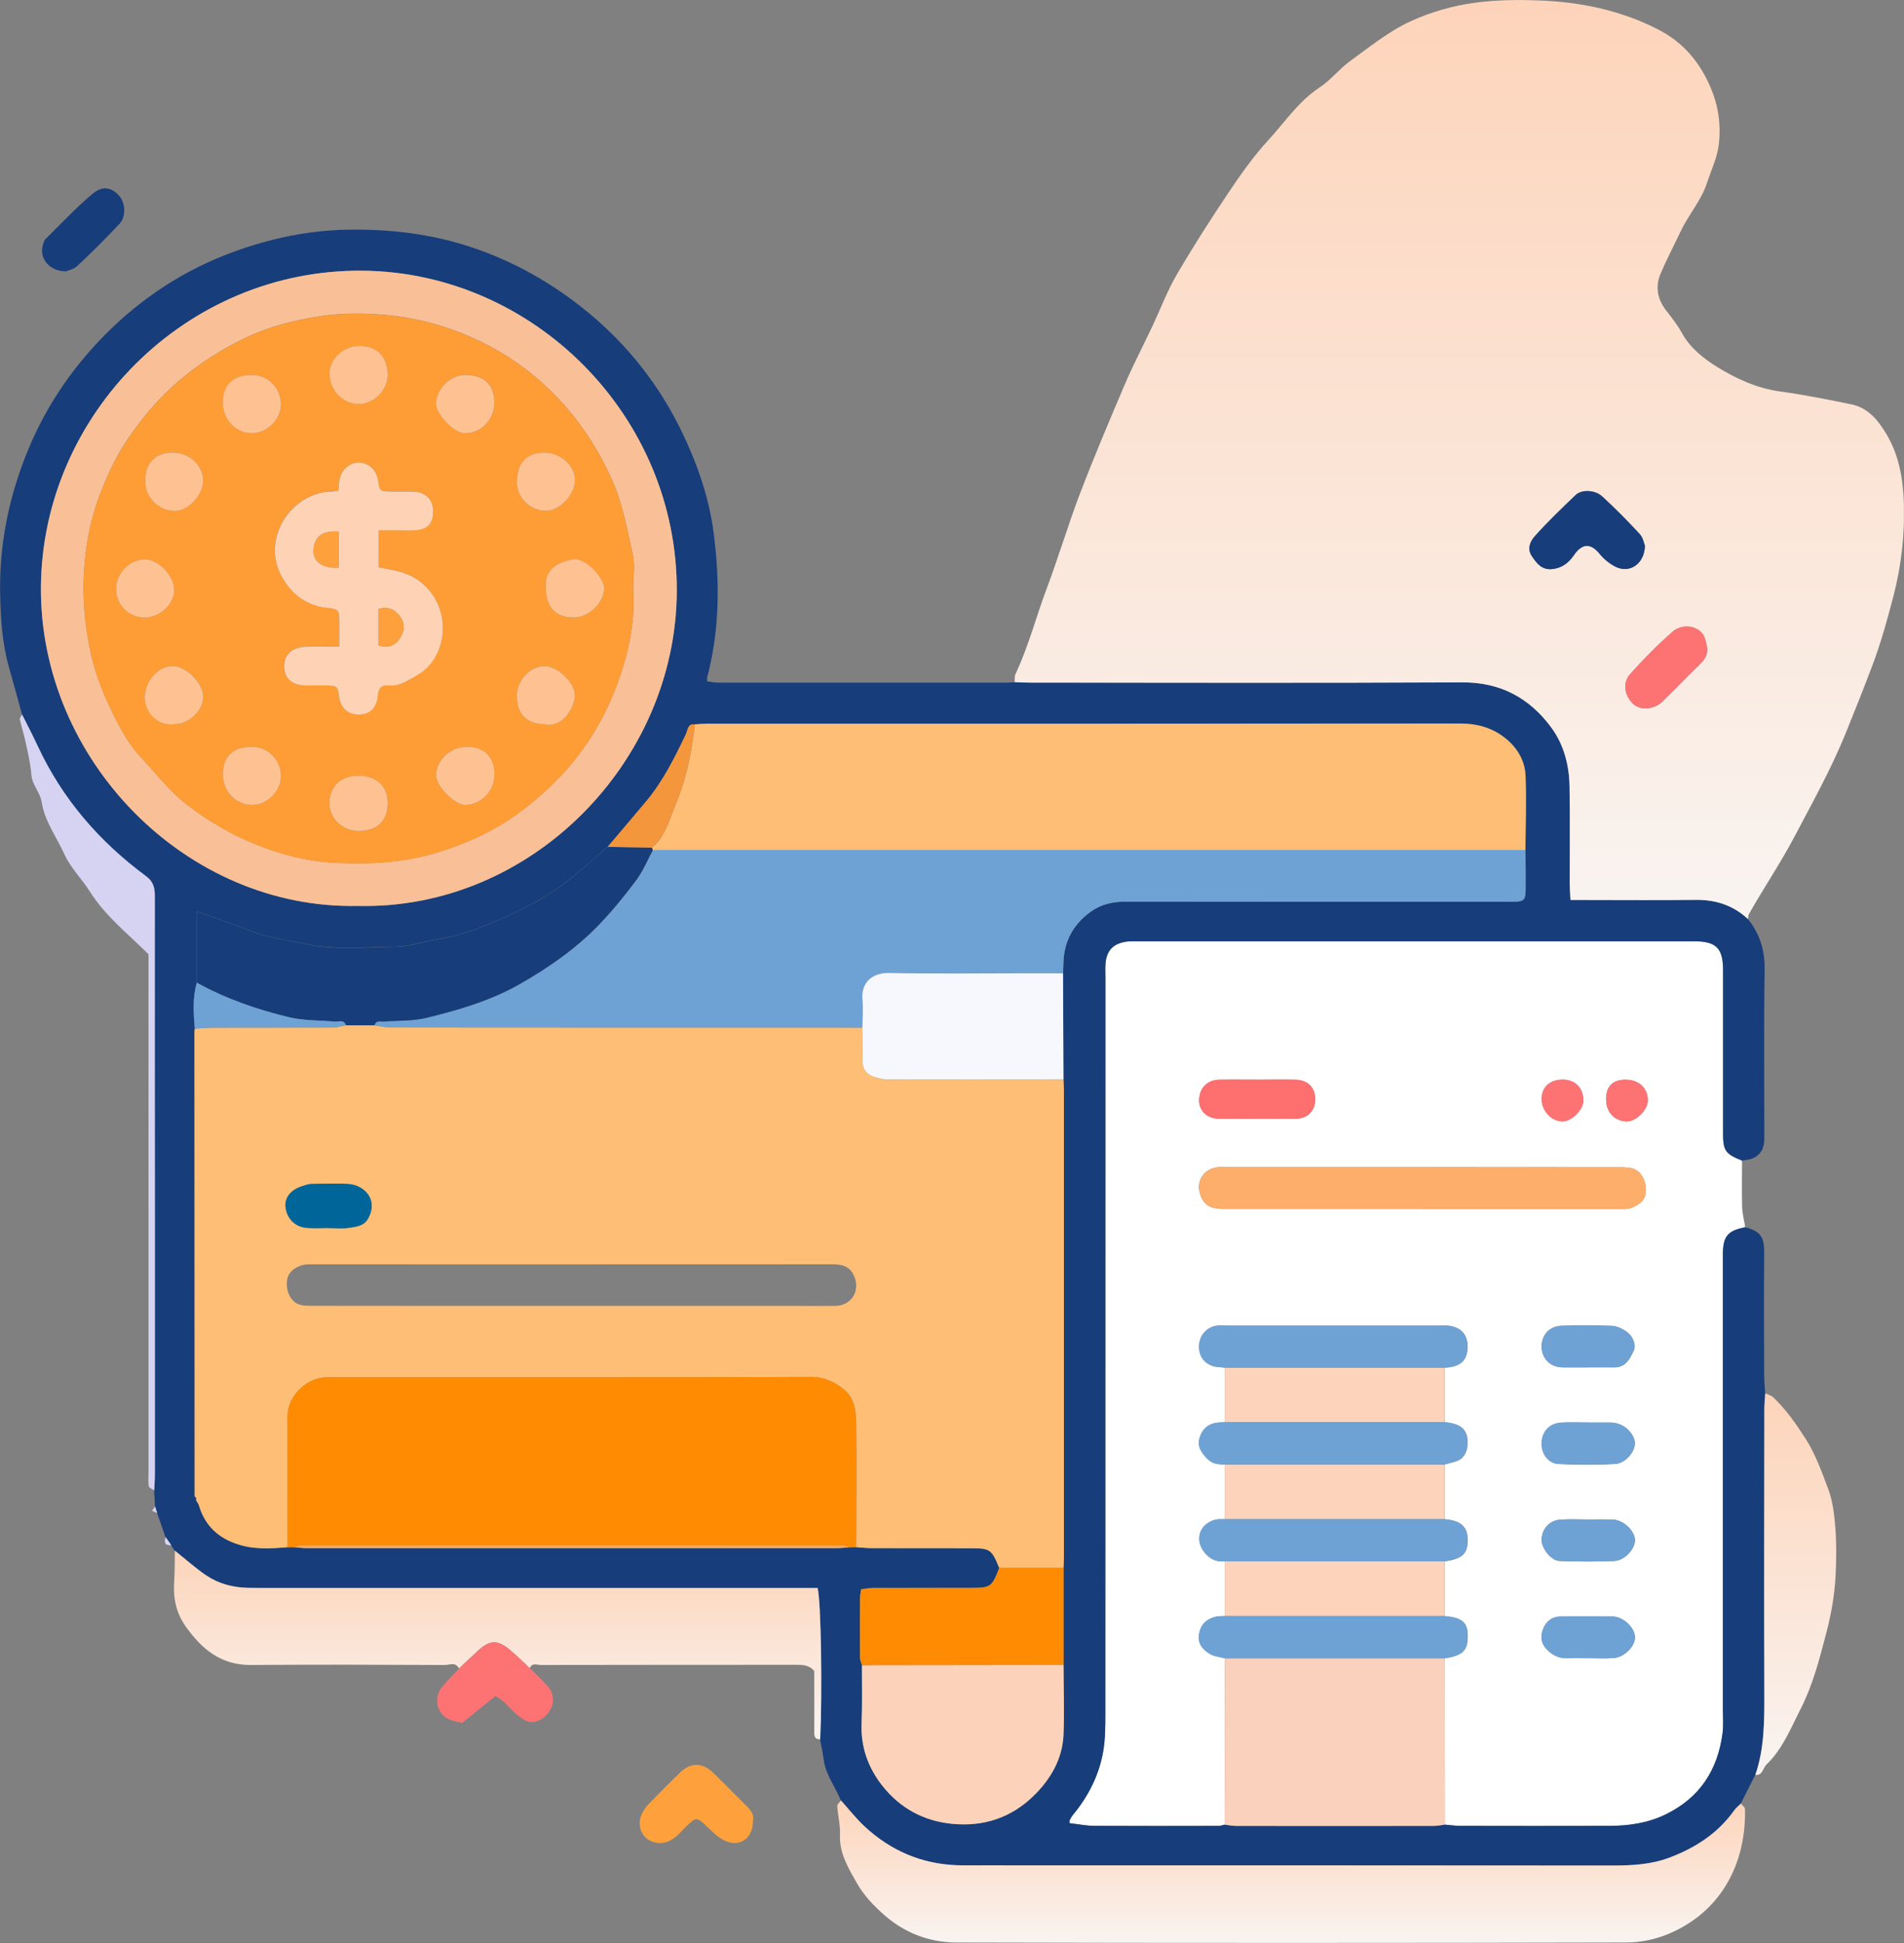 <svg width="98" height="100" viewBox="0 0 98 100" fill="none" xmlns="http://www.w3.org/2000/svg">
<rect x="0" y="0" width="98" height="100" fill="#808080" stroke="none"/>
<g clip-path="url(#clip0_1_671)">
<path d="M89.664 59.736C89.664 60.536 89.647 61.335 89.67 62.131C89.68 62.478 89.773 62.818 89.83 63.164C88.947 63.337 88.701 63.621 88.684 64.483C88.681 64.707 88.684 64.927 88.684 65.15C88.684 72.775 88.684 80.398 88.684 88.023C88.684 88.413 88.718 88.806 88.668 89.186C88.421 91.095 87.492 92.531 85.729 93.387C84.813 93.834 83.837 93.97 82.837 93.973C80.286 93.983 77.737 93.977 75.185 93.973C74.912 93.973 74.639 93.93 74.369 93.91C74.369 91.055 74.362 88.203 74.359 85.348C75.175 85.232 75.488 84.992 75.535 84.449C75.608 83.546 75.348 83.26 74.362 83.176V80.361C75.168 80.245 75.488 80.005 75.535 79.475C75.612 78.635 75.272 78.266 74.362 78.189C74.362 77.249 74.362 76.313 74.362 75.374C74.642 75.284 74.959 75.247 75.188 75.091C75.362 74.971 75.495 74.704 75.522 74.484C75.628 73.645 75.272 73.272 74.362 73.198C74.362 72.262 74.362 71.323 74.362 70.387C74.419 70.383 74.472 70.38 74.529 70.377C75.238 70.3 75.552 69.957 75.538 69.261C75.528 68.658 75.155 68.281 74.509 68.225C74.372 68.215 74.232 68.225 74.096 68.225C70.451 68.225 66.806 68.225 63.162 68.225C62.969 68.225 62.772 68.201 62.582 68.238C62.102 68.325 61.766 68.721 61.723 69.204C61.679 69.714 61.919 70.124 62.406 70.297C62.606 70.367 62.835 70.36 63.049 70.387C63.049 71.323 63.049 72.262 63.049 73.198C62.939 73.205 62.825 73.205 62.715 73.215C62.222 73.255 61.899 73.522 61.753 73.985C61.606 74.441 61.829 74.758 62.142 75.077C62.412 75.357 62.715 75.367 63.049 75.374C63.049 76.31 63.049 77.249 63.049 78.186C62.882 78.196 62.709 78.172 62.552 78.216C61.673 78.456 61.46 79.345 62.089 80.001C62.366 80.291 62.672 80.391 63.049 80.358C63.049 81.297 63.049 82.233 63.049 83.173C62.912 83.18 62.769 83.169 62.636 83.196C62.099 83.306 61.799 83.619 61.719 84.109C61.639 84.599 61.916 84.905 62.279 85.122C62.499 85.255 62.789 85.275 63.049 85.345C63.049 88.197 63.042 91.052 63.039 93.903C62.932 93.927 62.825 93.97 62.719 93.97C60.583 93.973 58.448 93.98 56.316 93.967C55.889 93.967 55.463 93.877 55.047 93.83C55.047 93.734 55.036 93.7 55.047 93.68C55.1 93.587 55.15 93.487 55.216 93.404C56.006 92.451 56.556 91.368 56.772 90.152C56.889 89.506 56.882 88.83 56.886 88.17C56.892 75.554 56.889 62.938 56.889 50.322C56.889 50.098 56.879 49.878 56.889 49.655C56.925 48.956 57.252 48.579 57.925 48.466C58.115 48.436 58.311 48.443 58.505 48.443C68.069 48.443 77.634 48.443 87.202 48.443C88.328 48.443 88.681 48.799 88.681 49.928C88.681 52.73 88.681 55.529 88.681 58.33C88.681 59.226 88.807 59.393 89.66 59.73L89.664 59.736ZM73.216 62.221C76.678 62.221 80.142 62.221 83.604 62.221C84.057 62.221 84.543 61.918 84.66 61.582C84.82 61.119 84.62 60.432 84.187 60.203C83.963 60.083 83.664 60.076 83.397 60.076C76.638 60.069 69.878 60.069 63.119 60.069C62.979 60.069 62.842 60.059 62.702 60.069C61.889 60.149 61.493 60.886 61.836 61.628C62.072 62.145 62.499 62.218 62.989 62.218C66.397 62.218 69.805 62.218 73.21 62.218L73.216 62.221ZM64.794 55.569C64.105 55.569 63.415 55.559 62.725 55.572C62.129 55.585 61.726 56.022 61.719 56.628C61.713 57.161 62.129 57.571 62.729 57.577C64.055 57.587 65.377 57.587 66.703 57.577C67.293 57.571 67.683 57.174 67.696 56.615C67.709 55.992 67.336 55.589 66.7 55.572C66.067 55.555 65.431 55.569 64.794 55.569ZM81.755 70.373C82.198 70.373 82.641 70.37 83.084 70.373C83.664 70.38 83.88 69.947 84.083 69.524C84.223 69.231 84.063 68.774 83.707 68.528C83.49 68.378 83.217 68.248 82.964 68.238C82.108 68.201 81.245 68.205 80.389 68.231C79.759 68.251 79.363 68.684 79.346 69.277C79.333 69.78 79.673 70.363 80.422 70.373C80.865 70.38 81.308 70.373 81.751 70.373H81.755ZM81.841 73.215C81.342 73.215 80.842 73.192 80.346 73.222C79.763 73.255 79.383 73.665 79.349 74.228C79.316 74.794 79.666 75.317 80.219 75.347C81.185 75.401 82.161 75.401 83.127 75.347C83.72 75.314 84.25 74.601 84.133 74.141C84 73.625 83.48 73.225 82.924 73.219C82.564 73.212 82.204 73.219 81.845 73.219L81.841 73.215ZM81.728 78.202C81.258 78.202 80.789 78.179 80.319 78.209C79.749 78.249 79.369 78.675 79.346 79.232C79.329 79.671 79.829 80.325 80.272 80.338C81.208 80.371 82.151 80.378 83.087 80.338C83.667 80.311 84.237 79.621 84.143 79.165C84.043 78.669 83.494 78.212 82.967 78.202C82.554 78.192 82.138 78.202 81.725 78.202H81.728ZM81.738 85.342C82.181 85.342 82.624 85.368 83.064 85.335C83.61 85.292 84.16 84.725 84.153 84.269C84.15 83.772 83.55 83.203 82.997 83.196C82.115 83.186 81.232 83.186 80.346 83.196C79.859 83.203 79.543 83.456 79.389 83.936C79.26 84.346 79.373 84.679 79.693 84.969C79.972 85.222 80.279 85.358 80.659 85.345C81.019 85.332 81.375 85.345 81.735 85.345L81.738 85.342ZM80.436 55.565C79.789 55.562 79.369 55.932 79.349 56.521C79.329 57.151 79.846 57.717 80.429 57.714C80.895 57.714 81.498 57.108 81.498 56.645C81.498 55.992 81.078 55.569 80.436 55.562V55.565ZM82.668 56.598C82.674 57.241 83.097 57.691 83.717 57.717C84.183 57.737 84.803 57.134 84.813 56.658C84.826 56.002 84.35 55.559 83.647 55.569C82.987 55.578 82.657 55.925 82.664 56.598H82.668Z" fill="white"/>
<path d="M74.362 93.907C74.635 93.93 74.909 93.97 75.178 93.97C77.73 93.973 80.279 93.98 82.831 93.97C83.83 93.967 84.806 93.83 85.722 93.384C87.488 92.528 88.418 91.092 88.661 89.183C88.711 88.8 88.677 88.407 88.677 88.02C88.677 80.394 88.677 72.772 88.677 65.146C88.677 64.923 88.674 64.703 88.677 64.48C88.694 63.617 88.941 63.334 89.823 63.161C90.7 63.377 90.81 63.761 90.803 64.52C90.786 66.616 90.796 68.708 90.803 70.803C90.803 71.103 90.836 71.406 90.853 71.706C90.836 71.979 90.806 72.256 90.806 72.529C90.803 77.419 90.79 82.31 90.806 87.201C90.81 88.606 90.806 90.002 90.343 91.348C90.097 91.841 89.847 92.331 89.6 92.824C89.484 92.941 89.35 93.044 89.257 93.174C88.411 94.367 87.238 95.113 85.902 95.616C84.963 95.969 83.97 96.019 82.971 96.016C72.177 96.006 61.38 96.006 50.586 96.006C50.143 96.006 49.7 96.012 49.257 95.999C47.421 95.932 45.835 95.246 44.496 94.003C44.056 93.594 43.683 93.114 43.28 92.664C42.997 91.961 42.5 91.348 42.397 90.565C42.35 90.216 42.274 89.869 42.211 89.523C42.32 87.037 42.257 82.443 42.077 81.73C41.811 81.73 41.514 81.73 41.218 81.73C32.05 81.73 22.881 81.73 13.713 81.73C13.38 81.73 13.047 81.73 12.717 81.724C11.958 81.704 11.238 81.51 10.612 81.087C10.045 80.704 9.532 80.241 8.996 79.815C8.936 79.722 8.873 79.625 8.813 79.532C8.716 79.392 8.616 79.252 8.52 79.115C8.376 78.705 8.233 78.292 8.09 77.882C8.053 77.769 8.017 77.653 7.98 77.539C7.963 77.266 7.95 76.99 7.933 76.716C7.947 76.44 7.97 76.167 7.97 75.89C7.97 71.433 7.97 66.979 7.97 62.521C7.97 57.068 7.963 51.617 7.967 46.164C7.967 45.731 7.917 45.398 7.517 45.101C5.105 43.319 3.196 41.113 1.927 38.375C1.677 37.839 1.4 37.312 1.137 36.782C0.911 35.963 0.691 35.143 0.457 34.327C0.111 33.088 0.031 31.829 0.008 30.556C-0.039 28.127 0.411 25.809 1.29 23.54C2.223 21.135 3.612 19.039 5.411 17.224C7.297 15.321 9.516 13.872 12.028 12.959C13.887 12.283 15.812 11.867 17.821 11.823C20.053 11.777 22.229 12.037 24.331 12.746C26.509 13.482 28.488 14.608 30.274 16.084C32.353 17.8 33.968 19.869 35.128 22.294C35.914 23.936 36.504 25.642 36.737 27.465C37.05 29.946 37.047 32.412 36.401 34.85C36.387 34.9 36.401 34.96 36.401 35.067C36.577 35.09 36.76 35.133 36.94 35.133C41.927 35.137 46.918 35.133 51.905 35.133C52.015 35.133 52.125 35.117 52.235 35.107C52.511 35.113 52.788 35.13 53.064 35.13C60.46 35.13 67.853 35.153 75.248 35.117C77.217 35.107 78.713 35.913 79.839 37.432C80.486 38.308 80.765 39.368 80.785 40.457C80.819 42.12 80.792 43.782 80.795 45.441C80.795 45.711 80.819 45.977 80.832 46.317H81.695C83.55 46.317 85.406 46.334 87.262 46.31C88.304 46.297 89.21 46.587 89.973 47.303C90.576 48.066 90.843 48.909 90.826 49.902C90.783 52.72 90.813 55.542 90.81 58.364C90.81 58.747 90.83 59.12 90.5 59.433C90.247 59.673 89.963 59.683 89.67 59.733C88.817 59.396 88.691 59.23 88.691 58.334C88.688 55.532 88.691 52.733 88.691 49.932C88.691 48.802 88.338 48.446 87.212 48.446C77.647 48.446 68.082 48.446 58.515 48.446C58.321 48.446 58.125 48.439 57.935 48.469C57.262 48.583 56.935 48.959 56.899 49.658C56.886 49.878 56.899 50.102 56.899 50.325C56.899 62.941 56.899 75.557 56.895 88.173C56.895 88.836 56.895 89.509 56.782 90.156C56.566 91.372 56.019 92.451 55.227 93.407C55.157 93.49 55.11 93.59 55.057 93.684C55.043 93.704 55.057 93.737 55.057 93.834C55.476 93.88 55.899 93.967 56.326 93.97C58.461 93.983 60.597 93.977 62.729 93.973C62.836 93.973 62.942 93.93 63.049 93.907C63.239 93.93 63.425 93.973 63.615 93.973C67.013 93.977 70.411 93.977 73.809 93.973C73.999 93.973 74.186 93.93 74.376 93.907H74.362ZM44.366 85.698C44.363 86.694 44.389 87.694 44.349 88.686C44.299 89.902 44.682 90.969 45.419 91.905C46.331 93.064 47.544 93.72 49.017 93.864C50.619 94.02 52.032 93.554 53.184 92.441C54.074 91.578 54.693 90.529 54.743 89.253C54.79 88.063 54.743 86.874 54.743 85.685C54.743 84.022 54.743 82.36 54.743 80.694C54.75 80.501 54.763 80.308 54.763 80.115C54.763 72.119 54.763 64.127 54.763 56.132C54.763 55.938 54.75 55.745 54.74 55.552C54.733 53.73 54.723 51.911 54.717 50.088C54.723 49.895 54.73 49.702 54.737 49.509C54.78 48.403 55.27 47.54 56.163 46.907C56.692 46.53 57.289 46.404 57.942 46.404C64.445 46.414 70.944 46.41 77.447 46.41C77.614 46.41 77.78 46.417 77.944 46.41C78.433 46.387 78.513 46.317 78.523 45.824C78.533 45.131 78.52 44.441 78.517 43.749C78.523 42.476 78.573 41.203 78.523 39.931C78.49 39.128 78.084 38.458 77.441 37.955C76.761 37.429 75.995 37.232 75.129 37.232C62.226 37.246 49.323 37.242 36.42 37.242C36.201 37.242 35.981 37.266 35.761 37.276C35.388 37.232 35.401 37.575 35.311 37.769C34.731 38.991 34.132 40.197 33.256 41.243C32.603 42.026 31.94 42.799 31.28 43.579C30.664 44.112 30.057 44.658 29.424 45.171C28.388 46.014 27.209 46.654 26.003 47.197C24.854 47.716 23.658 48.166 22.392 48.366C21.725 48.469 21.066 48.716 20.399 48.719C18.837 48.726 17.258 48.912 15.709 48.576C14.786 48.376 13.843 48.279 12.954 47.926C12.054 47.57 11.135 47.263 10.135 46.9V50.571C9.909 51.351 9.969 52.144 10.029 52.933C10.022 52.987 10.009 53.043 10.009 53.097C10.009 61.062 10.015 69.028 10.019 76.993C10.009 77.016 9.985 77.05 9.992 77.066C10.012 77.11 10.049 77.146 10.079 77.183C10.132 77.279 10.209 77.366 10.239 77.469C10.552 78.522 11.248 79.165 12.291 79.488C13.127 79.748 13.96 79.692 14.806 79.622H15.149C15.369 79.641 15.589 79.671 15.806 79.671C24.894 79.671 33.982 79.671 43.07 79.671C43.29 79.671 43.51 79.641 43.726 79.625C43.84 79.625 43.953 79.622 44.069 79.618C44.343 79.635 44.612 79.668 44.886 79.668C46.588 79.671 48.29 79.668 49.993 79.671C50.962 79.671 51.045 79.735 51.429 80.684C51.059 81.66 50.992 81.71 50.006 81.714C48.324 81.714 46.641 81.714 44.956 81.717C44.749 81.717 44.539 81.76 44.319 81.787C44.296 81.987 44.266 82.12 44.263 82.253C44.259 83.273 44.256 84.296 44.263 85.315C44.263 85.438 44.329 85.565 44.363 85.688L44.366 85.698ZM18.407 46.624C27.332 46.847 34.798 39.221 34.835 30.429C34.875 21.415 27.485 14.019 18.677 13.932C9.559 13.839 2.177 21.355 2.107 30.2C2.037 39.138 9.602 46.81 18.407 46.624Z" fill="#173D7A"/>
<path d="M43.286 92.661C43.69 93.111 44.063 93.59 44.502 94C45.842 95.243 47.428 95.929 49.263 95.996C49.706 96.012 50.149 96.002 50.592 96.002C61.386 96.002 72.183 96.002 82.977 96.012C83.977 96.012 84.969 95.962 85.909 95.612C87.245 95.113 88.418 94.363 89.264 93.17C89.357 93.04 89.49 92.937 89.607 92.821C89.68 92.917 89.817 93.014 89.817 93.111C89.873 95.915 88.591 98.411 85.839 99.547C85.179 99.82 84.423 99.973 83.71 99.973C72.217 100 60.723 100.003 49.23 99.973C47.857 99.97 46.601 99.51 45.515 98.561C44.949 98.064 44.456 97.538 44.099 96.908C43.663 96.139 43.19 95.369 43.233 94.41C43.257 93.927 43.123 93.44 43.093 92.954C43.087 92.861 43.223 92.754 43.29 92.654L43.286 92.661Z" fill="url(#paint0_linear_1_671)"/>
<path d="M9.003 79.808C9.539 80.234 10.052 80.698 10.618 81.081C11.245 81.501 11.964 81.697 12.724 81.717C13.057 81.724 13.39 81.724 13.72 81.724C22.888 81.724 32.056 81.724 41.224 81.724C41.521 81.724 41.817 81.724 42.084 81.724C42.264 82.437 42.33 87.031 42.217 89.516C41.951 89.529 41.907 89.373 41.911 89.146C41.917 88.263 41.911 87.377 41.911 86.494C41.911 86.328 41.911 86.165 41.911 86.005C41.647 85.681 41.298 85.681 40.934 85.681C36.57 85.685 32.206 85.681 27.842 85.691C27.649 85.691 27.389 85.555 27.266 85.855C26.913 85.528 26.576 85.185 26.206 84.882C25.607 84.389 25.21 84.409 24.637 84.922C24.291 85.232 23.957 85.555 23.621 85.871C23.451 85.515 23.131 85.695 22.888 85.691C19.563 85.678 16.238 85.665 12.914 85.691C11.371 85.701 10.385 84.875 9.556 83.706C9.053 82.996 8.909 82.227 8.966 81.384C9.003 80.861 8.989 80.331 8.999 79.808H9.003Z" fill="url(#paint1_linear_1_671)"/>
<path d="M52.228 35.107C52.238 34.97 52.208 34.814 52.265 34.7C52.934 33.278 53.324 31.755 53.874 30.293C54.483 28.677 54.97 27.018 55.586 25.406C56.312 23.51 57.102 21.641 57.898 19.776C58.335 18.756 58.851 17.773 59.324 16.77C59.737 15.891 60.08 14.972 60.567 14.135C61.416 12.683 62.326 11.264 63.265 9.864C63.885 8.938 64.538 8.019 65.291 7.203C66.14 6.276 66.843 5.207 67.929 4.494C68.496 4.121 68.932 3.548 69.485 3.148C70.491 2.419 71.481 1.612 72.597 1.099C73.629 0.623 74.755 0.297 75.928 0.14C77.004 -0.003 78.07 -0.017 79.136 0.02C81.295 0.09 83.387 0.516 85.326 1.506C86.605 2.159 87.475 3.155 88.051 4.517C88.458 5.484 88.578 6.426 88.474 7.399C88.401 8.082 88.081 8.738 87.865 9.401C87.568 10.318 86.915 11.037 86.512 11.893C86.162 12.63 85.782 13.349 85.466 14.099C85.18 14.782 85.319 15.421 85.779 16.008C86.066 16.371 86.349 16.741 86.572 17.144C87.002 17.92 87.688 18.456 88.394 18.893C89.38 19.502 90.443 19.985 91.632 20.149C92.862 20.319 94.081 20.562 95.297 20.812C96.133 20.985 96.643 21.598 97.063 22.287C97.749 23.413 97.959 24.653 97.996 25.955C98.039 27.551 97.859 29.123 97.463 30.653C97.153 31.849 96.826 33.041 96.386 34.211C95.94 35.397 95.47 36.576 94.994 37.749C94.261 39.554 93.311 41.257 92.405 42.982C91.669 44.385 90.783 45.688 90.01 47.06C89.973 47.127 89.983 47.223 89.973 47.307C89.21 46.59 88.304 46.3 87.262 46.314C85.406 46.337 83.55 46.32 81.695 46.32H80.832C80.815 45.981 80.795 45.711 80.795 45.444C80.792 43.782 80.815 42.12 80.785 40.46C80.765 39.371 80.489 38.312 79.839 37.435C78.713 35.913 77.221 35.107 75.248 35.12C67.853 35.157 60.46 35.137 53.064 35.133C52.788 35.133 52.511 35.12 52.235 35.11L52.228 35.107ZM84.666 28.084C84.617 27.968 84.57 27.668 84.4 27.485C83.78 26.815 83.141 26.165 82.468 25.549C82.091 25.202 81.408 25.182 81.102 25.472C80.382 26.159 79.663 26.848 79 27.591C78.773 27.848 78.58 28.231 78.85 28.627C79.103 29.004 79.359 29.34 79.892 29.287C80.392 29.237 80.739 28.967 81.008 28.574C81.448 27.934 81.891 27.961 82.331 28.5C82.551 28.77 82.844 29.01 83.154 29.167C83.87 29.527 84.643 29.03 84.666 28.081V28.084ZM87.875 33.368C87.821 33.161 87.798 32.935 87.708 32.748C87.445 32.212 86.609 32.055 86.076 32.525C85.309 33.198 84.59 33.931 83.91 34.69C83.494 35.157 83.617 35.826 84.077 36.243C84.44 36.573 85.146 36.516 85.563 36.11C86.216 35.473 86.849 34.817 87.501 34.181C87.735 33.954 87.891 33.718 87.878 33.371L87.875 33.368Z" fill="url(#paint2_linear_1_671)"/>
<path d="M90.35 91.348C90.813 89.999 90.816 88.603 90.813 87.201C90.796 82.31 90.806 77.419 90.813 72.529C90.813 72.256 90.843 71.979 90.86 71.706C90.999 71.776 91.169 71.819 91.279 71.923C91.932 72.549 92.445 73.278 92.935 74.045C93.455 74.858 93.765 75.75 94.098 76.63C94.341 77.273 94.418 77.999 94.471 78.692C94.531 79.492 94.517 80.298 94.478 81.101C94.428 82.1 94.251 83.083 93.998 84.056C93.651 85.388 93.308 86.718 92.679 87.954C92.165 88.96 91.749 90.026 90.913 90.822C90.73 90.999 90.733 91.385 90.353 91.348H90.35Z" fill="url(#paint3_linear_1_671)"/>
<path d="M1.14 36.776C1.404 37.306 1.68 37.832 1.93 38.368C3.199 41.107 5.108 43.312 7.52 45.094C7.92 45.391 7.973 45.727 7.97 46.157C7.967 51.611 7.97 57.061 7.973 62.514C7.973 66.972 7.973 71.426 7.973 75.884C7.973 76.16 7.95 76.433 7.937 76.71C7.84 76.636 7.673 76.577 7.657 76.49C7.617 76.277 7.643 76.05 7.643 75.827C7.643 67.209 7.643 58.59 7.643 49.972C7.643 49.669 7.643 49.362 7.643 49.112C6.581 48.056 5.431 47.157 4.638 45.904C4.219 45.238 3.626 44.661 3.309 43.955C2.913 43.072 2.3 42.276 2.146 41.287C2.07 40.777 1.653 40.407 1.613 39.861C1.573 39.301 1.434 38.745 1.317 38.192C1.234 37.798 1.107 37.415 1.02 37.022C1.004 36.952 1.097 36.856 1.137 36.773L1.14 36.776Z" fill="#D6D3F2"/>
<path d="M23.628 85.875C23.968 85.558 24.301 85.235 24.644 84.925C25.217 84.409 25.613 84.392 26.213 84.885C26.583 85.188 26.919 85.531 27.272 85.858C27.599 86.184 27.949 86.488 28.238 86.844C28.498 87.164 28.528 87.587 28.355 87.94C28.169 88.317 27.812 88.606 27.386 88.63C27.149 88.643 26.876 88.453 26.666 88.293C26.403 88.093 26.193 87.827 25.95 87.604C25.813 87.48 25.65 87.387 25.507 87.287C24.894 87.784 24.321 88.243 23.784 88.673C23.478 88.587 23.255 88.563 23.068 88.466C22.478 88.167 22.315 87.384 22.735 86.851C23.008 86.508 23.328 86.198 23.628 85.875Z" fill="#FD7374"/>
<path d="M38.756 93.684C38.769 94.653 38.026 95.133 37.21 94.686C36.88 94.507 36.614 94.21 36.334 93.953C35.871 93.527 35.827 93.52 35.391 93.933C35.191 94.123 35.011 94.337 34.801 94.516C34.418 94.846 33.965 94.96 33.502 94.753C32.982 94.523 32.782 93.89 33.039 93.347C33.129 93.154 33.266 92.971 33.415 92.817C33.932 92.281 34.462 91.755 34.995 91.235C35.544 90.695 36.157 90.699 36.717 91.245C37.29 91.805 37.846 92.381 38.419 92.941C38.649 93.164 38.819 93.4 38.759 93.694L38.756 93.684Z" fill="#FEA13D"/>
<path d="M3.382 13.965C2.476 13.955 1.97 13.219 2.233 12.526C2.263 12.45 2.286 12.36 2.34 12.306C3.146 11.517 3.915 10.681 4.782 9.961C5.301 9.528 5.774 9.655 6.151 10.098C6.457 10.457 6.494 11.154 6.151 11.517C5.451 12.266 4.722 12.989 3.975 13.692C3.792 13.866 3.496 13.919 3.382 13.969V13.965Z" fill="#173D7A"/>
<path d="M7.983 77.533C8.02 77.646 8.056 77.763 8.093 77.876C8.003 77.836 7.913 77.793 7.823 77.753C7.877 77.679 7.927 77.606 7.98 77.533H7.983Z" fill="#D6D3F2"/>
<path d="M8.526 79.109C8.623 79.248 8.723 79.388 8.819 79.525C8.483 79.555 8.433 79.382 8.526 79.109Z" fill="#D8D7F4"/>
<path d="M84.666 28.084C84.643 29.034 83.87 29.53 83.154 29.17C82.844 29.014 82.551 28.774 82.331 28.504C81.891 27.961 81.448 27.934 81.008 28.577C80.739 28.97 80.392 29.24 79.892 29.29C79.359 29.343 79.103 29.003 78.85 28.63C78.58 28.234 78.773 27.848 79 27.594C79.663 26.855 80.382 26.162 81.102 25.476C81.408 25.186 82.091 25.206 82.468 25.552C83.141 26.169 83.78 26.818 84.4 27.488C84.57 27.671 84.617 27.971 84.666 28.087V28.084Z" fill="#173D7A"/>
<path d="M87.875 33.368C87.888 33.714 87.731 33.951 87.498 34.177C86.845 34.814 86.209 35.47 85.559 36.106C85.143 36.516 84.437 36.569 84.073 36.239C83.614 35.823 83.49 35.153 83.907 34.687C84.587 33.924 85.309 33.195 86.072 32.522C86.605 32.052 87.442 32.208 87.705 32.745C87.798 32.935 87.818 33.158 87.871 33.364L87.875 33.368Z" fill="#FD7374"/>
<path d="M74.362 93.907C74.172 93.93 73.986 93.973 73.796 93.973C70.398 93.977 67 93.977 63.602 93.973C63.412 93.973 63.225 93.93 63.035 93.907C63.035 91.055 63.042 88.2 63.045 85.348C66.817 85.348 70.584 85.348 74.356 85.348C74.356 88.203 74.362 91.055 74.366 93.91L74.362 93.907Z" fill="#F9D1BC"/>
<path d="M73.216 62.221C69.808 62.221 66.4 62.221 62.995 62.221C62.506 62.221 62.079 62.148 61.843 61.632C61.499 60.886 61.896 60.149 62.709 60.073C62.845 60.059 62.985 60.073 63.125 60.073C69.885 60.073 76.644 60.073 83.404 60.079C83.67 60.079 83.97 60.086 84.193 60.206C84.626 60.439 84.826 61.125 84.666 61.585C84.55 61.922 84.063 62.221 83.61 62.225C80.149 62.225 76.684 62.225 73.223 62.225L73.216 62.221Z" fill="#FEAE6B"/>
<path d="M63.042 73.198C63.042 72.262 63.042 71.323 63.042 70.387C66.813 70.387 70.581 70.387 74.352 70.387C74.352 71.323 74.352 72.262 74.352 73.198C70.581 73.198 66.813 73.198 63.042 73.198Z" fill="#FDD4BB"/>
<path d="M74.352 80.358V83.173C70.581 83.173 66.813 83.173 63.042 83.173C63.042 82.233 63.042 81.297 63.042 80.358C66.813 80.358 70.581 80.358 74.352 80.358Z" fill="#FDD4BB"/>
<path d="M74.352 75.371C74.352 76.31 74.352 77.246 74.352 78.186C70.581 78.186 66.813 78.186 63.042 78.186C63.042 77.249 63.042 76.31 63.042 75.374H74.352V75.371Z" fill="#FDD4BB"/>
<path d="M74.352 70.387C70.581 70.387 66.813 70.387 63.042 70.387C62.825 70.36 62.599 70.367 62.399 70.297C61.913 70.124 61.676 69.714 61.716 69.204C61.756 68.718 62.096 68.325 62.576 68.238C62.762 68.205 62.962 68.225 63.155 68.225C66.8 68.225 70.445 68.225 74.089 68.225C74.226 68.225 74.366 68.215 74.502 68.225C75.148 68.278 75.522 68.654 75.532 69.261C75.542 69.957 75.232 70.3 74.522 70.377C74.469 70.383 74.412 70.383 74.356 70.387H74.352Z" fill="#6EA2D4"/>
<path d="M74.352 75.371H63.042C62.709 75.367 62.406 75.354 62.136 75.074C61.823 74.751 61.599 74.434 61.746 73.981C61.893 73.518 62.216 73.252 62.709 73.212C62.819 73.202 62.929 73.202 63.042 73.195C66.813 73.195 70.581 73.195 74.352 73.195C75.262 73.269 75.618 73.642 75.512 74.481C75.485 74.698 75.348 74.968 75.178 75.087C74.949 75.247 74.632 75.284 74.352 75.371Z" fill="#6EA2D4"/>
<path d="M63.042 78.186C66.813 78.186 70.581 78.186 74.352 78.186C75.265 78.262 75.602 78.632 75.525 79.472C75.478 80.001 75.159 80.241 74.352 80.358C70.581 80.358 66.813 80.358 63.042 80.358C62.666 80.391 62.359 80.291 62.083 80.001C61.453 79.345 61.669 78.456 62.546 78.216C62.702 78.172 62.875 78.192 63.042 78.186Z" fill="#6EA2D4"/>
<path d="M63.042 83.173C66.813 83.173 70.581 83.173 74.352 83.173C75.338 83.26 75.598 83.543 75.525 84.445C75.482 84.989 75.168 85.228 74.349 85.345C70.578 85.345 66.81 85.345 63.039 85.345C62.779 85.275 62.489 85.255 62.269 85.122C61.909 84.905 61.63 84.599 61.709 84.109C61.789 83.619 62.086 83.306 62.626 83.196C62.759 83.169 62.899 83.18 63.039 83.173H63.042Z" fill="#6EA2D4"/>
<path d="M64.794 55.569C65.431 55.569 66.064 55.555 66.7 55.572C67.336 55.589 67.709 55.992 67.696 56.615C67.683 57.174 67.296 57.571 66.703 57.577C65.377 57.591 64.055 57.587 62.729 57.577C62.129 57.571 61.713 57.161 61.719 56.628C61.726 56.022 62.126 55.585 62.725 55.572C63.415 55.559 64.105 55.569 64.794 55.569Z" fill="#FE6F6F"/>
<path d="M81.755 70.374C81.312 70.374 80.869 70.38 80.425 70.374C79.676 70.36 79.333 69.777 79.349 69.277C79.366 68.684 79.763 68.251 80.392 68.231C81.252 68.205 82.111 68.201 82.967 68.238C83.221 68.248 83.497 68.381 83.71 68.528C84.067 68.774 84.227 69.231 84.087 69.524C83.883 69.947 83.667 70.38 83.087 70.374C82.644 70.37 82.201 70.374 81.758 70.374H81.755Z" fill="#6EA2D4"/>
<path d="M81.841 73.212C82.201 73.212 82.561 73.205 82.921 73.212C83.48 73.222 83.997 73.622 84.13 74.135C84.25 74.594 83.717 75.311 83.124 75.341C82.158 75.394 81.185 75.391 80.216 75.341C79.663 75.311 79.313 74.788 79.346 74.221C79.379 73.662 79.759 73.252 80.342 73.215C80.839 73.185 81.338 73.209 81.838 73.209L81.841 73.212Z" fill="#6EA2D4"/>
<path d="M81.728 78.202C82.141 78.202 82.558 78.196 82.971 78.202C83.497 78.212 84.047 78.669 84.147 79.165C84.237 79.622 83.67 80.311 83.091 80.338C82.154 80.381 81.212 80.371 80.276 80.338C79.832 80.321 79.333 79.668 79.349 79.232C79.373 78.672 79.752 78.249 80.322 78.209C80.789 78.176 81.262 78.202 81.731 78.202H81.728Z" fill="#6EA2D4"/>
<path d="M81.738 85.342C81.378 85.342 81.019 85.332 80.662 85.342C80.282 85.355 79.976 85.218 79.696 84.965C79.376 84.675 79.263 84.342 79.393 83.932C79.546 83.453 79.862 83.2 80.349 83.193C81.232 83.183 82.115 83.183 83.001 83.193C83.554 83.2 84.15 83.769 84.157 84.266C84.16 84.722 83.61 85.288 83.067 85.332C82.628 85.368 82.184 85.338 81.741 85.338L81.738 85.342Z" fill="#6EA2D4"/>
<path d="M80.436 55.565C81.079 55.569 81.498 55.995 81.498 56.648C81.498 57.111 80.895 57.714 80.429 57.717C79.843 57.717 79.329 57.151 79.349 56.525C79.366 55.935 79.789 55.565 80.436 55.569V55.565Z" fill="#FD7374"/>
<path d="M82.668 56.598C82.661 55.922 82.991 55.575 83.65 55.569C84.353 55.559 84.826 56.002 84.816 56.658C84.806 57.134 84.187 57.737 83.72 57.717C83.097 57.694 82.674 57.241 82.671 56.598H82.668Z" fill="#FD7374"/>
<path d="M54.737 55.555C54.743 55.748 54.76 55.942 54.76 56.135C54.76 64.13 54.76 72.123 54.76 80.118C54.76 80.311 54.747 80.504 54.74 80.698C53.637 80.698 52.531 80.698 51.429 80.698C51.045 79.748 50.962 79.688 49.993 79.685C48.29 79.681 46.588 79.685 44.886 79.681C44.612 79.681 44.343 79.648 44.069 79.632C44.069 77.526 44.089 75.417 44.069 73.312C44.063 72.659 43.996 71.969 43.443 71.516C42.96 71.12 42.43 70.867 41.731 70.867C33.529 70.897 25.323 70.886 17.118 70.886C17.008 70.886 16.895 70.886 16.785 70.886C15.742 70.92 14.803 71.863 14.803 72.895C14.799 75.141 14.803 77.386 14.806 79.632C13.963 79.701 13.127 79.758 12.291 79.498C11.248 79.175 10.548 78.532 10.239 77.479C10.209 77.376 10.132 77.29 10.079 77.193C10.089 77.17 10.115 77.136 10.109 77.123C10.085 77.08 10.049 77.043 10.019 77.003C10.019 69.037 10.012 61.072 10.009 53.107C10.009 53.053 10.022 52.997 10.029 52.943C10.329 52.927 10.628 52.897 10.931 52.893C12.994 52.89 15.053 52.893 17.115 52.887C17.345 52.887 17.574 52.81 17.804 52.77C18.297 52.77 18.787 52.77 19.28 52.77C19.567 52.81 19.857 52.883 20.143 52.883C28.225 52.89 36.307 52.89 44.389 52.89C44.393 53.443 44.416 53.996 44.399 54.549C44.386 54.999 44.583 55.289 44.996 55.425C45.222 55.498 45.469 55.559 45.705 55.559C48.717 55.565 51.728 55.559 54.74 55.559L54.737 55.555ZM29.354 67.209C33.236 67.209 37.117 67.209 40.998 67.209C41.664 67.209 42.33 67.219 42.993 67.209C43.876 67.192 44.333 66.352 43.913 65.576C43.656 65.103 43.253 65.07 42.79 65.07C33.862 65.076 24.937 65.073 16.009 65.073C15.952 65.073 15.899 65.073 15.842 65.073C15.362 65.09 14.919 65.376 14.809 65.743C14.659 66.249 14.869 66.899 15.322 67.105C15.559 67.212 15.855 67.205 16.129 67.205C20.536 67.212 24.944 67.209 29.351 67.209H29.354ZM16.885 63.201C17.245 63.201 17.611 63.244 17.964 63.191C18.327 63.134 18.727 63.111 18.947 62.708C19.493 61.715 18.721 60.989 17.941 60.939C17.308 60.895 16.668 60.922 16.029 60.935C15.869 60.935 15.709 60.995 15.556 61.045C14.943 61.239 14.626 61.655 14.699 62.158C14.783 62.741 15.199 63.151 15.802 63.197C16.159 63.224 16.522 63.201 16.881 63.201H16.885Z" fill="#FEBE75"/>
<path d="M35.758 37.282C35.977 37.269 36.197 37.249 36.417 37.249C49.32 37.249 62.222 37.249 75.125 37.239C75.991 37.239 76.757 37.435 77.437 37.962C78.08 38.462 78.49 39.135 78.52 39.937C78.57 41.207 78.52 42.483 78.513 43.755C63.652 43.755 48.79 43.755 33.928 43.755C33.819 43.755 33.709 43.762 33.595 43.769C33.589 43.722 33.572 43.675 33.549 43.632C33.679 43.502 33.825 43.385 33.932 43.239C34.345 42.666 34.532 41.986 34.798 41.343C35.338 40.041 35.611 38.681 35.758 37.289V37.282Z" fill="#FEBE75"/>
<path d="M33.599 43.762C33.709 43.758 33.819 43.748 33.932 43.748C48.793 43.748 63.655 43.748 78.517 43.748C78.52 44.441 78.533 45.131 78.523 45.824C78.517 46.317 78.437 46.387 77.944 46.41C77.777 46.417 77.61 46.41 77.447 46.41C70.944 46.41 64.445 46.414 57.942 46.404C57.292 46.404 56.692 46.53 56.163 46.907C55.27 47.54 54.777 48.403 54.737 49.509C54.73 49.702 54.723 49.895 54.717 50.088C54.054 50.088 53.391 50.088 52.728 50.088C50.406 50.088 48.084 50.122 45.765 50.072C44.949 50.055 44.299 50.515 44.396 51.481C44.443 51.944 44.396 52.42 44.389 52.89C36.307 52.89 28.225 52.89 20.143 52.883C19.857 52.883 19.567 52.81 19.28 52.77C19.353 52.494 19.58 52.593 19.76 52.58C20.493 52.52 21.252 52.56 21.959 52.387C23.611 51.984 25.26 51.498 26.739 50.658C28.228 49.812 29.651 48.826 30.85 47.576C31.53 46.867 32.156 46.097 32.742 45.311C33.092 44.841 33.319 44.282 33.602 43.765L33.599 43.762Z" fill="#6EA2D4"/>
<path d="M14.803 79.632C14.803 77.386 14.796 75.141 14.799 72.895C14.799 71.863 15.739 70.92 16.782 70.886C16.892 70.883 17.005 70.886 17.115 70.886C25.32 70.886 33.522 70.897 41.727 70.867C42.427 70.867 42.957 71.12 43.44 71.516C43.993 71.969 44.059 72.659 44.066 73.312C44.086 75.417 44.069 77.526 44.066 79.632C43.953 79.632 43.84 79.635 43.723 79.638C43.6 79.605 43.476 79.545 43.35 79.545C34.072 79.542 24.794 79.542 15.516 79.545C15.392 79.545 15.266 79.605 15.143 79.638C15.029 79.638 14.913 79.638 14.799 79.635L14.803 79.632Z" fill="#FE8B01"/>
<path d="M18.407 46.624C9.602 46.81 2.037 39.138 2.107 30.2C2.177 21.351 9.559 13.839 18.677 13.932C27.485 14.022 34.875 21.418 34.835 30.429C34.798 39.218 27.332 46.847 18.407 46.624ZM32.589 30.303C32.589 29.723 32.699 29.09 32.566 28.511C32.273 27.225 32.053 25.929 31.5 24.689C30.877 23.297 30.087 22.041 29.105 20.915C27.722 19.332 26.053 18.123 24.101 17.287C22.475 16.591 20.796 16.224 19.047 16.154C18.174 16.117 17.301 16.141 16.419 16.281C15.123 16.491 13.87 16.8 12.687 17.36C11.425 17.96 10.265 18.699 9.189 19.616C8.173 20.482 7.347 21.468 6.601 22.554C5.998 23.433 5.555 24.39 5.168 25.379C4.658 26.678 4.409 28.041 4.322 29.423C4.239 30.766 4.359 32.099 4.628 33.424C4.848 34.5 5.231 35.52 5.695 36.483C6.111 37.355 6.567 38.248 7.25 38.975C8.007 39.778 8.686 40.674 9.542 41.35C10.645 42.219 11.868 42.936 13.197 43.469C14.473 43.978 15.779 44.325 17.128 44.398C18.274 44.462 19.423 44.455 20.586 44.295C21.982 44.102 23.278 43.682 24.537 43.106C26.123 42.379 27.485 41.343 28.708 40.094C30.211 38.558 31.257 36.763 31.933 34.747C32.413 33.321 32.696 31.849 32.589 30.296V30.303Z" fill="#F9C098"/>
<path d="M33.599 43.762C33.316 44.282 33.089 44.841 32.739 45.308C32.153 46.097 31.526 46.864 30.847 47.573C29.651 48.822 28.225 49.809 26.736 50.655C25.257 51.498 23.608 51.981 21.955 52.384C21.249 52.557 20.489 52.517 19.756 52.577C19.58 52.59 19.353 52.49 19.277 52.767C18.784 52.767 18.294 52.767 17.801 52.767C17.701 52.45 17.438 52.597 17.241 52.58C16.455 52.504 15.649 52.537 14.889 52.357C13.237 51.961 11.631 51.404 10.135 50.578V46.907C11.135 47.267 12.054 47.576 12.954 47.933C13.843 48.286 14.786 48.379 15.709 48.583C17.261 48.922 18.837 48.736 20.399 48.726C21.062 48.726 21.725 48.479 22.392 48.373C23.658 48.173 24.854 47.723 26.003 47.203C27.209 46.66 28.385 46.024 29.424 45.178C30.057 44.665 30.66 44.118 31.28 43.585C32.036 43.599 32.796 43.612 33.552 43.625C33.575 43.669 33.592 43.712 33.599 43.762Z" fill="#173D7A"/>
<path d="M54.74 85.688C54.743 86.877 54.787 88.07 54.74 89.256C54.69 90.529 54.074 91.581 53.181 92.444C52.028 93.56 50.616 94.023 49.013 93.867C47.541 93.724 46.331 93.064 45.415 91.908C44.676 90.972 44.296 89.906 44.346 88.69C44.386 87.694 44.359 86.698 44.363 85.701C47.821 85.698 51.279 85.691 54.737 85.688H54.74Z" fill="#FCD3BA"/>
<path d="M44.386 52.893C44.393 52.424 44.439 51.951 44.393 51.484C44.296 50.518 44.946 50.058 45.762 50.075C48.081 50.125 50.403 50.092 52.724 50.092C53.388 50.092 54.05 50.092 54.713 50.092C54.72 51.914 54.73 53.733 54.737 55.555C51.725 55.555 48.714 55.565 45.702 55.555C45.465 55.555 45.219 55.495 44.992 55.422C44.579 55.289 44.383 54.995 44.396 54.546C44.413 53.993 44.389 53.44 44.386 52.887V52.893Z" fill="#F7F8FE"/>
<path d="M54.74 85.688C51.282 85.692 47.824 85.698 44.366 85.701C44.329 85.578 44.266 85.452 44.266 85.328C44.259 84.309 44.259 83.286 44.266 82.267C44.266 82.133 44.296 82 44.323 81.8C44.546 81.777 44.752 81.734 44.959 81.73C46.641 81.724 48.324 81.73 50.009 81.727C50.995 81.727 51.062 81.674 51.432 80.698C52.535 80.698 53.641 80.698 54.743 80.698C54.743 82.36 54.743 84.022 54.743 85.688H54.74Z" fill="#FE8B01"/>
<path d="M33.549 43.625C32.792 43.612 32.033 43.599 31.277 43.585C31.936 42.806 32.599 42.033 33.252 41.25C34.125 40.204 34.725 38.998 35.308 37.775C35.401 37.582 35.384 37.239 35.758 37.282C35.611 38.675 35.338 40.037 34.798 41.337C34.532 41.98 34.348 42.659 33.932 43.232C33.825 43.379 33.679 43.495 33.549 43.625Z" fill="#F4963C"/>
<path d="M10.132 50.578C11.628 51.407 13.237 51.961 14.886 52.357C15.646 52.54 16.452 52.507 17.238 52.58C17.434 52.6 17.698 52.45 17.798 52.767C17.568 52.807 17.338 52.88 17.108 52.883C15.046 52.893 12.987 52.883 10.925 52.89C10.625 52.89 10.325 52.923 10.022 52.94C9.962 52.147 9.902 51.354 10.129 50.578H10.132Z" fill="#6EA2D4"/>
<path d="M15.146 79.635C15.269 79.602 15.396 79.542 15.519 79.542C24.797 79.538 34.075 79.538 43.353 79.542C43.476 79.542 43.6 79.605 43.726 79.635C43.506 79.651 43.286 79.681 43.07 79.681C33.982 79.681 24.894 79.681 15.805 79.681C15.586 79.681 15.366 79.651 15.149 79.635H15.146Z" fill="#FDAB66"/>
<path d="M10.015 77.003C10.045 77.043 10.082 77.08 10.105 77.123C10.112 77.136 10.085 77.17 10.075 77.193C10.045 77.153 10.012 77.12 9.989 77.076C9.982 77.06 10.005 77.03 10.015 77.003Z" fill="#173D7A"/>
<path d="M16.885 63.201C16.525 63.201 16.162 63.224 15.806 63.197C15.203 63.151 14.786 62.744 14.703 62.158C14.633 61.655 14.949 61.239 15.559 61.045C15.712 60.995 15.872 60.939 16.032 60.935C16.668 60.922 17.308 60.895 17.944 60.939C18.721 60.989 19.497 61.718 18.95 62.708C18.73 63.108 18.327 63.134 17.968 63.191C17.618 63.248 17.248 63.204 16.888 63.204L16.885 63.201Z" fill="#006699"/>
<path d="M32.589 30.303C32.696 31.855 32.413 33.324 31.933 34.754C31.257 36.769 30.211 38.565 28.708 40.101C27.485 41.35 26.126 42.386 24.537 43.112C23.278 43.689 21.982 44.108 20.586 44.302C19.423 44.462 18.274 44.468 17.128 44.405C15.779 44.328 14.47 43.985 13.197 43.475C11.868 42.942 10.645 42.226 9.542 41.357C8.686 40.68 8.007 39.784 7.25 38.981C6.567 38.255 6.111 37.362 5.695 36.489C5.231 35.523 4.848 34.507 4.628 33.431C4.359 32.102 4.239 30.773 4.322 29.43C4.405 28.047 4.658 26.688 5.168 25.386C5.555 24.399 5.998 23.443 6.601 22.561C7.347 21.474 8.173 20.488 9.189 19.622C10.265 18.703 11.428 17.963 12.687 17.367C13.867 16.807 15.123 16.494 16.419 16.287C17.301 16.144 18.174 16.124 19.047 16.161C20.793 16.231 22.475 16.597 24.101 17.294C26.056 18.13 27.725 19.339 29.105 20.922C30.087 22.047 30.877 23.303 31.5 24.696C32.053 25.935 32.273 27.231 32.566 28.517C32.699 29.097 32.589 29.73 32.589 30.309V30.303ZM19.48 27.288C19.837 27.288 20.113 27.288 20.386 27.288C20.689 27.288 20.996 27.294 21.299 27.288C21.995 27.265 22.295 26.951 22.288 26.268C22.282 25.705 21.892 25.316 21.299 25.299C20.883 25.286 20.466 25.306 20.053 25.292C19.553 25.279 19.53 25.249 19.453 24.723C19.377 24.213 19.04 23.866 18.564 23.803C18.128 23.747 17.644 24.07 17.505 24.543C17.438 24.769 17.441 25.016 17.411 25.252C17.281 25.272 17.205 25.296 17.125 25.292C15.069 25.276 13.373 27.648 14.513 29.693C15.013 30.589 15.789 31.172 16.855 31.279C17.345 31.329 17.441 31.382 17.454 31.765C17.474 32.255 17.458 32.745 17.458 33.278C16.815 33.278 16.265 33.261 15.716 33.281C15.009 33.304 14.603 33.711 14.626 34.334C14.646 34.92 15.046 35.263 15.732 35.273C16.092 35.28 16.452 35.267 16.812 35.273C17.361 35.287 17.375 35.303 17.458 35.88C17.541 36.433 17.908 36.766 18.447 36.766C19.017 36.766 19.387 36.446 19.44 35.81C19.473 35.427 19.62 35.237 19.996 35.273C20.563 35.33 20.999 35.007 21.446 34.757C22.185 34.344 22.612 33.621 22.745 32.838C22.995 31.379 22.175 29.906 20.666 29.447C20.283 29.33 19.883 29.277 19.477 29.19V27.281L19.48 27.288ZM11.471 39.861C11.471 40.714 12.101 41.39 12.927 41.426C13.713 41.46 14.456 40.74 14.46 39.941C14.463 39.114 13.793 38.435 12.97 38.435C11.988 38.435 11.468 38.928 11.471 39.861ZM11.471 20.718C11.471 21.604 12.168 22.324 13 22.294C13.78 22.267 14.456 21.584 14.463 20.818C14.47 19.985 13.803 19.306 12.984 19.302C11.998 19.302 11.475 19.789 11.475 20.718H11.471ZM7.474 24.763C7.47 25.589 8.13 26.245 8.939 26.292C9.729 26.338 10.452 25.406 10.459 24.769C10.465 23.963 9.762 23.3 8.926 23.29C7.99 23.28 7.477 23.8 7.474 24.759V24.763ZM26.606 24.809C26.606 25.625 27.286 26.292 28.115 26.288C28.805 26.288 29.574 25.476 29.594 24.729C29.614 23.983 28.858 23.297 28.015 23.297C27.096 23.297 26.603 23.826 26.606 24.809ZM19.953 19.296C19.953 18.366 19.413 17.81 18.504 17.803C17.681 17.797 16.948 18.486 16.962 19.252C16.978 20.089 17.638 20.778 18.437 20.795C19.23 20.811 19.953 20.099 19.953 19.296ZM25.447 39.887C25.457 38.981 24.95 38.452 24.058 38.435C23.215 38.418 22.508 39.075 22.442 39.824C22.385 40.454 23.428 41.456 23.961 41.43C24.767 41.393 25.433 40.724 25.443 39.887H25.447ZM28.058 37.272C28.868 37.462 29.491 36.593 29.581 35.89C29.671 35.197 28.728 34.274 28.009 34.281C27.279 34.287 26.606 35.014 26.606 35.793C26.606 36.759 27.102 37.266 28.058 37.269V37.272ZM8.979 37.272C9.739 37.272 10.482 36.549 10.462 35.836C10.442 35.143 9.586 34.287 8.906 34.281C8.166 34.274 7.53 34.997 7.46 35.763C7.384 36.616 8.113 37.409 8.983 37.272H8.979ZM25.447 20.718C25.447 19.789 24.924 19.296 23.941 19.299C23.168 19.299 22.492 19.992 22.445 20.725C22.408 21.275 23.341 22.274 23.918 22.291C24.744 22.314 25.45 21.598 25.45 20.715L25.447 20.718ZM28.102 30.279C28.102 31.249 28.618 31.792 29.534 31.782C30.317 31.772 31.067 31.036 31.097 30.293C31.117 29.776 30.137 28.674 29.481 28.794C28.741 28.93 27.985 29.29 28.102 30.283V30.279ZM18.491 42.766C19.417 42.762 19.94 42.263 19.953 41.373C19.97 40.47 19.397 39.927 18.441 39.931C17.535 39.931 16.975 40.46 16.962 41.327C16.948 42.136 17.624 42.772 18.491 42.769V42.766ZM7.454 31.782C8.223 31.785 8.966 31.092 8.966 30.366C8.966 29.646 8.176 28.804 7.487 28.79C6.694 28.777 5.981 29.49 5.974 30.29C5.968 31.129 6.631 31.789 7.454 31.782Z" fill="#FE9D35"/>
<path d="M19.48 27.288V29.197C19.887 29.283 20.286 29.337 20.669 29.453C22.182 29.913 22.998 31.386 22.748 32.845C22.615 33.628 22.189 34.35 21.449 34.764C21.003 35.014 20.569 35.333 20 35.28C19.62 35.243 19.473 35.433 19.443 35.816C19.39 36.453 19.02 36.776 18.451 36.773C17.914 36.773 17.544 36.439 17.461 35.886C17.375 35.31 17.361 35.293 16.815 35.28C16.455 35.273 16.095 35.28 15.736 35.28C15.049 35.27 14.649 34.927 14.63 34.34C14.606 33.718 15.013 33.311 15.719 33.288C16.268 33.268 16.818 33.285 17.461 33.285C17.461 32.748 17.474 32.258 17.458 31.772C17.441 31.389 17.348 31.336 16.858 31.286C15.792 31.179 15.016 30.596 14.516 29.7C13.38 27.654 15.073 25.282 17.128 25.299C17.208 25.299 17.288 25.276 17.415 25.259C17.445 25.023 17.441 24.776 17.508 24.549C17.644 24.073 18.131 23.75 18.567 23.81C19.044 23.873 19.38 24.223 19.457 24.729C19.537 25.256 19.557 25.286 20.056 25.299C20.473 25.312 20.889 25.292 21.302 25.306C21.895 25.322 22.285 25.712 22.292 26.275C22.299 26.958 21.999 27.271 21.302 27.294C20.999 27.305 20.693 27.294 20.39 27.294C20.116 27.294 19.84 27.294 19.483 27.294L19.48 27.288ZM19.477 33.221C20.043 33.374 20.383 33.215 20.639 32.761C20.863 32.365 20.806 32.008 20.566 31.692C20.306 31.352 19.94 31.192 19.477 31.346V33.221ZM17.428 29.213V27.361C16.592 27.291 16.165 27.621 16.135 28.334C16.112 28.91 16.642 29.283 17.428 29.213Z" fill="#FED3B5"/>
<path d="M11.471 39.861C11.471 38.928 11.988 38.435 12.97 38.435C13.793 38.435 14.463 39.111 14.46 39.941C14.456 40.74 13.713 41.46 12.927 41.426C12.104 41.39 11.475 40.714 11.471 39.861Z" fill="#FEC292"/>
<path d="M11.471 20.718C11.471 19.789 11.994 19.299 12.98 19.302C13.803 19.302 14.466 19.985 14.46 20.818C14.453 21.584 13.777 22.267 12.997 22.294C12.168 22.324 11.468 21.604 11.468 20.718H11.471Z" fill="#FEC292"/>
<path d="M7.474 24.763C7.477 23.803 7.99 23.284 8.926 23.294C9.762 23.303 10.465 23.963 10.459 24.773C10.452 25.406 9.729 26.338 8.939 26.295C8.13 26.248 7.47 25.589 7.474 24.766V24.763Z" fill="#FEC292"/>
<path d="M26.606 24.809C26.606 23.826 27.096 23.3 28.015 23.297C28.858 23.297 29.614 23.983 29.594 24.729C29.574 25.476 28.805 26.285 28.115 26.288C27.286 26.288 26.606 25.625 26.606 24.809Z" fill="#FEC292"/>
<path d="M19.953 19.296C19.953 20.095 19.23 20.812 18.437 20.795C17.638 20.778 16.978 20.089 16.962 19.252C16.945 18.486 17.678 17.797 18.504 17.803C19.413 17.81 19.953 18.366 19.953 19.296Z" fill="#FEC292"/>
<path d="M25.447 39.887C25.437 40.724 24.77 41.393 23.964 41.43C23.431 41.453 22.388 40.45 22.445 39.824C22.512 39.071 23.218 38.418 24.061 38.435C24.954 38.452 25.46 38.981 25.45 39.887H25.447Z" fill="#FEC292"/>
<path d="M28.058 37.272C27.102 37.266 26.606 36.763 26.606 35.796C26.606 35.017 27.279 34.291 28.009 34.284C28.728 34.277 29.674 35.2 29.581 35.893C29.488 36.596 28.868 37.465 28.058 37.276V37.272Z" fill="#FEC292"/>
<path d="M8.979 37.272C8.11 37.412 7.38 36.616 7.457 35.763C7.527 34.997 8.166 34.274 8.903 34.281C9.582 34.287 10.438 35.143 10.459 35.836C10.482 36.549 9.736 37.269 8.976 37.272H8.979Z" fill="#FEC292"/>
<path d="M25.447 20.718C25.447 21.598 24.744 22.317 23.914 22.294C23.338 22.277 22.405 21.278 22.442 20.728C22.492 19.995 23.165 19.306 23.938 19.302C24.92 19.302 25.443 19.792 25.443 20.722L25.447 20.718Z" fill="#FEC292"/>
<path d="M28.102 30.279C27.989 29.287 28.741 28.924 29.481 28.79C30.137 28.67 31.12 29.773 31.097 30.29C31.067 31.036 30.317 31.772 29.534 31.779C28.615 31.789 28.099 31.249 28.102 30.276V30.279Z" fill="#FEC292"/>
<path d="M18.491 42.766C17.624 42.769 16.951 42.133 16.962 41.323C16.975 40.46 17.535 39.931 18.441 39.927C19.397 39.927 19.97 40.47 19.953 41.37C19.936 42.259 19.413 42.759 18.491 42.762V42.766Z" fill="#FEC292"/>
<path d="M7.454 31.782C6.631 31.789 5.968 31.129 5.974 30.29C5.981 29.49 6.694 28.777 7.487 28.79C8.176 28.804 8.966 29.646 8.966 30.366C8.966 31.092 8.223 31.785 7.454 31.782Z" fill="#FEC292"/>
<path d="M19.477 33.221V31.346C19.94 31.192 20.306 31.356 20.566 31.692C20.806 32.005 20.863 32.362 20.639 32.761C20.383 33.218 20.046 33.374 19.477 33.221Z" fill="#FEA13D"/>
<path d="M17.428 29.213C16.642 29.28 16.112 28.91 16.135 28.334C16.165 27.624 16.588 27.295 17.428 27.361V29.213Z" fill="#FEA13D"/>
</g>
<defs>
<linearGradient id="paint0_linear_1_671" x1="66.456" y1="92.654" x2="66.456" y2="99.995" gradientUnits="userSpaceOnUse">
<stop stop-color="#FDD4BA"/>
<stop offset="1" stop-color="#F9F4F1"/>
</linearGradient>
<linearGradient id="paint1_linear_1_671" x1="25.614" y1="79.808" x2="25.614" y2="89.517" gradientUnits="userSpaceOnUse">
<stop stop-color="#FDD4BA"/>
<stop offset="1" stop-color="#F9F4F1"/>
</linearGradient>
<linearGradient id="paint2_linear_1_671" x1="75.115" y1="0.003" x2="75.115" y2="47.307" gradientUnits="userSpaceOnUse">
<stop stop-color="#FDD4BA"/>
<stop offset="1" stop-color="#F9F4F1"/>
</linearGradient>
<linearGradient id="paint3_linear_1_671" x1="92.431" y1="71.706" x2="92.431" y2="91.351" gradientUnits="userSpaceOnUse">
<stop stop-color="#FDD4BA"/>
<stop offset="1" stop-color="#F9F4F1"/>
</linearGradient>
<clipPath id="clip0_1_671">
<rect width="97.991" height="100" fill="white" transform="translate(0.004)"/>
</clipPath>
</defs>
</svg>